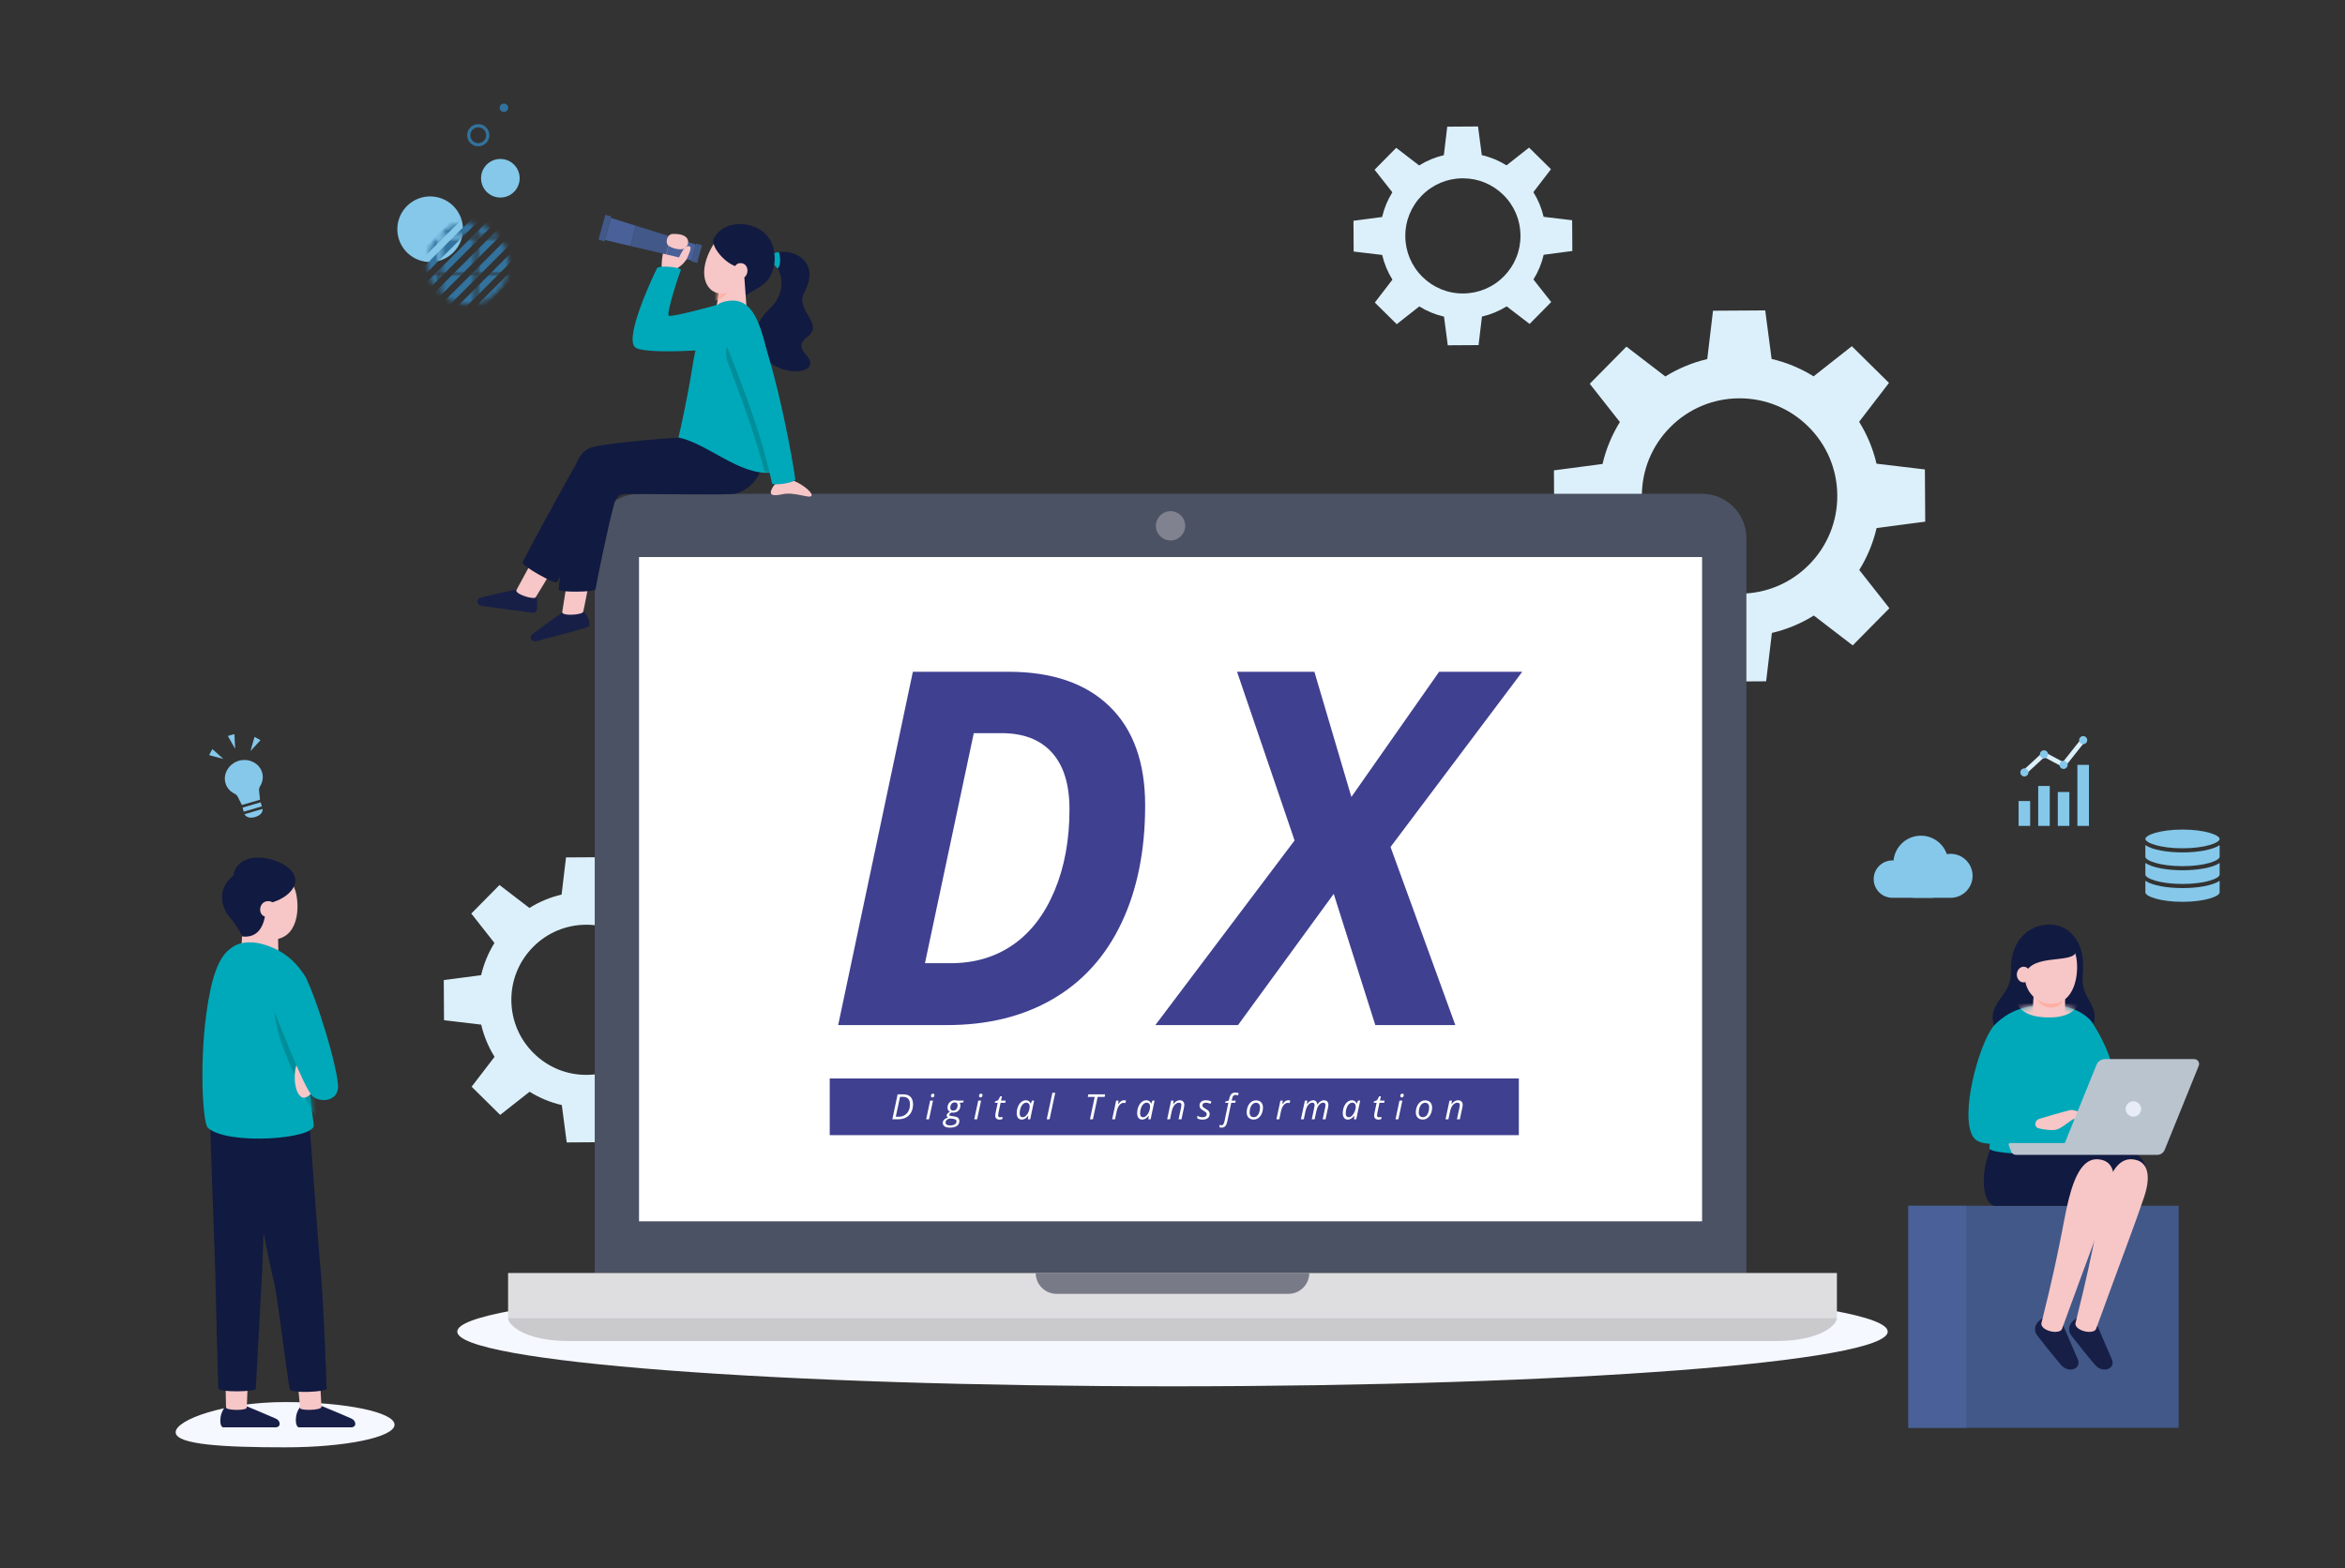 <svg width="471" height="315" viewBox="0 0 471 315" fill="none" xmlns="http://www.w3.org/2000/svg">
<rect x="0" y="0" width="471" height="315" fill="#333333" stroke="none"/>
<path d="M235.5 278.505C314.838 278.505 379.155 273.585 379.155 267.515C379.155 261.446 314.838 256.525 235.5 256.525C156.162 256.525 91.845 261.446 91.845 267.515C91.845 273.585 156.162 278.505 235.5 278.505Z" fill="#F5F8FF"/>
<path d="M376.921 106.082L386.686 104.797L386.621 94.31L376.905 93.154C376.207 90.171 375.031 87.334 373.411 84.735L379.407 76.922L371.946 69.553L364.26 75.604C361.655 73.984 358.815 72.804 355.834 72.112L354.55 62.358L344.063 62.424L342.907 72.139C339.924 72.837 337.086 74.013 334.488 75.633L326.675 69.637L319.306 77.099L325.359 84.786C323.743 87.389 322.568 90.227 321.876 93.209L312.111 94.494L312.176 104.981L321.892 106.137C322.59 109.12 323.766 111.958 325.386 114.556L319.39 122.369L326.851 129.738L334.539 123.686C337.141 125.302 339.979 126.475 342.962 127.167L344.247 136.933L354.734 136.868L355.89 127.152C358.873 126.454 361.711 125.278 364.309 123.658L372.122 129.655L379.491 122.193L373.439 114.505C375.054 111.902 376.229 109.065 376.921 106.082ZM329.774 99.775C329.739 94.533 331.748 89.591 335.431 85.86C339.113 82.129 344.028 80.055 349.27 80.021C349.314 80.021 349.358 80.021 349.402 80.021C354.595 80.021 359.485 82.027 363.184 85.678C366.915 89.36 368.988 94.274 369.023 99.516C369.058 104.759 367.049 109.7 363.367 113.431H363.366C359.684 117.162 354.769 119.236 349.527 119.27C344.281 119.322 339.344 117.296 335.614 113.613C331.882 109.932 329.808 105.017 329.774 99.775Z" fill="#DCF0FB"/>
<path d="M310.052 51.183L315.808 50.425L315.77 44.243L310.042 43.562C309.631 41.803 308.938 40.131 307.983 38.599L311.518 33.993L307.119 29.65L302.589 33.217C301.053 32.262 299.379 31.566 297.621 31.158L296.865 25.408L290.683 25.447L290.002 31.174C288.243 31.586 286.571 32.279 285.039 33.234L280.433 29.699L276.089 34.097L279.657 38.629C278.705 40.163 278.012 41.836 277.604 43.594L271.848 44.352L271.887 50.534L277.614 51.215C278.025 52.974 278.718 54.646 279.673 56.178L276.139 60.783L280.537 65.127L285.069 61.56C286.603 62.512 288.276 63.204 290.034 63.611L290.791 69.368L296.973 69.33L297.655 63.603C299.413 63.191 301.086 62.498 302.617 61.543L307.223 65.078L311.567 60.679L307.999 56.148C308.952 54.613 309.644 52.941 310.052 51.183ZM282.26 47.465C282.24 44.375 283.424 41.462 285.595 39.262C287.765 37.063 290.662 35.841 293.752 35.82C293.778 35.82 293.804 35.82 293.83 35.82C296.891 35.82 299.774 37.003 301.955 39.155C304.153 41.325 305.376 44.222 305.396 47.312C305.417 50.402 304.232 53.315 302.062 55.515C299.892 57.714 296.994 58.936 293.904 58.957C290.812 58.987 287.901 57.793 285.702 55.622C283.503 53.452 282.28 50.555 282.26 47.465Z" fill="#DCF0FB"/>
<path d="M138.935 205.801L146.439 204.814L146.388 196.755L138.922 195.867C138.386 193.574 137.483 191.394 136.238 189.398L140.846 183.394L135.112 177.731L129.206 182.381C127.204 181.136 125.022 180.229 122.731 179.698L121.745 172.203L113.686 172.253L112.798 179.719C110.506 180.255 108.325 181.159 106.329 182.403L100.325 177.796L94.662 183.529L99.313 189.437C98.072 191.437 97.169 193.617 96.637 195.909L89.134 196.897L89.184 204.955L96.65 205.843C97.186 208.136 98.09 210.316 99.335 212.312L94.727 218.316L100.461 223.979L106.368 219.328C108.368 220.57 110.548 221.471 112.84 222.003L113.828 229.508L121.886 229.457L122.774 221.991C125.067 221.455 127.247 220.552 129.244 219.307L135.248 223.915L140.91 218.181L136.259 212.274C137.501 210.273 138.404 208.093 138.935 205.801ZM102.706 200.954C102.68 196.927 104.223 193.129 107.053 190.262C109.883 187.395 113.659 185.802 117.687 185.775C117.721 185.775 117.755 185.775 117.789 185.775C121.779 185.775 125.537 187.316 128.38 190.122C131.246 192.951 132.839 196.728 132.866 200.756C132.893 204.784 131.349 208.581 128.52 211.448C125.69 214.315 121.913 215.909 117.885 215.935C113.854 215.975 110.06 214.418 107.194 211.588C104.326 208.759 102.733 204.983 102.706 200.954Z" fill="#DCF0FB"/>
<path d="M350.766 255.74L119.452 255.74L119.452 108.102C119.452 103.191 123.439 99.205 128.349 99.205L341.869 99.205C346.779 99.205 350.766 103.191 350.766 108.102V255.74Z" fill="#4B5263"/>
<path d="M128.349 245.358L341.869 245.358V111.908L128.349 111.908L128.349 245.358Z" fill="white"/>
<path d="M102.05 264.768L368.95 264.768V255.74L102.05 255.74V264.768Z" fill="#DEDEE0"/>
<path d="M368.95 264.768C368.95 266.264 365.475 269.41 356.699 269.41H114.301C105.525 269.41 102.05 266.264 102.05 264.768H368.95Z" fill="#CACACD"/>
<path d="M212.212 259.927H258.788C261.101 259.927 262.975 258.052 262.975 255.74H208.025C208.025 258.052 209.9 259.927 212.212 259.927Z" fill="#787A88"/>
<path d="M232.165 105.634C232.165 107.26 233.483 108.578 235.109 108.578C236.735 108.578 238.053 107.26 238.053 105.634C238.053 104.008 236.735 102.69 235.109 102.69C233.483 102.69 232.165 104.008 232.165 105.634Z" fill="#80828F"/>
<path d="M230.006 161.804C230.006 170.866 228.42 178.739 225.248 185.422C222.076 192.105 217.488 197.194 211.485 200.69C205.481 204.185 198.402 205.933 190.246 205.933H168.351L183.352 134.957H202.577C211.315 134.957 218.071 137.271 222.845 141.899C227.618 146.528 230.006 153.162 230.006 161.804ZM190.925 193.505C195.715 193.505 199.89 192.275 203.451 189.815C207.01 187.356 209.793 183.739 211.8 178.965C213.807 174.191 214.81 168.73 214.81 162.58C214.81 157.596 213.637 153.802 211.291 151.196C208.944 148.591 205.57 147.288 201.169 147.288H195.586L185.78 193.505H190.925Z" fill="#3F4090"/>
<path d="M292.303 205.933H276.234L267.884 179.572L248.66 205.933H232.057L260.02 168.843L248.466 134.957H264L271.428 160.104L289.051 134.957H305.751L279.293 170.154L292.303 205.933Z" fill="#3F4090"/>
<path d="M305.062 216.66H166.653V228.048H305.062V216.66Z" fill="#3F4090"/>
<path d="M183.385 221.855C183.385 222.45 183.265 222.976 183.026 223.432C182.786 223.888 182.444 224.24 181.999 224.486C181.554 224.732 181.033 224.856 180.435 224.856H179.231L180.288 219.853H181.458C182.088 219.853 182.566 220.024 182.894 220.364C183.221 220.706 183.385 221.202 183.385 221.855ZM180.473 224.353C180.934 224.353 181.339 224.249 181.688 224.039C182.037 223.831 182.304 223.537 182.49 223.156C182.676 222.775 182.769 222.338 182.769 221.848C182.769 221.358 182.652 220.986 182.417 220.734C182.182 220.482 181.837 220.356 181.383 220.356H180.774L179.919 224.353H180.473Z" fill="white"/>
<path d="M186.598 224.856H186.023L186.823 221.106H187.398L186.598 224.856ZM186.984 220.147C186.984 220.019 187.02 219.915 187.094 219.834C187.166 219.753 187.261 219.713 187.378 219.713C187.579 219.713 187.679 219.815 187.679 220.021C187.679 220.146 187.641 220.252 187.564 220.339C187.488 220.426 187.399 220.469 187.299 220.469C187.208 220.469 187.132 220.441 187.073 220.385C187.014 220.329 186.984 220.25 186.984 220.147Z" fill="white"/>
<path d="M193.563 221.106L193.477 221.471L192.755 221.554C192.849 221.695 192.896 221.875 192.896 222.095C192.896 222.53 192.763 222.877 192.497 223.136C192.231 223.395 191.876 223.525 191.431 223.525C191.306 223.525 191.21 223.516 191.144 223.497C190.827 223.619 190.668 223.768 190.668 223.946C190.668 224.039 190.706 224.102 190.781 224.132C190.856 224.163 190.966 224.187 191.109 224.206L191.51 224.253C191.923 224.304 192.222 224.404 192.408 224.555C192.594 224.706 192.687 224.926 192.687 225.218C192.687 225.639 192.52 225.964 192.187 226.194C191.854 226.424 191.385 226.539 190.781 226.539C190.338 226.539 189.992 226.456 189.741 226.288C189.49 226.12 189.364 225.884 189.364 225.578C189.364 225.338 189.446 225.131 189.611 224.955C189.775 224.779 190.041 224.63 190.408 224.507C190.23 224.414 190.141 224.276 190.141 224.093C190.141 223.935 190.199 223.8 190.316 223.688C190.432 223.574 190.594 223.469 190.802 223.371C190.658 223.298 190.54 223.19 190.449 223.047C190.358 222.905 190.312 222.739 190.312 222.549C190.312 222.107 190.449 221.744 190.721 221.461C190.994 221.178 191.342 221.037 191.766 221.037C191.944 221.037 192.12 221.06 192.293 221.106H193.563ZM189.919 225.523C189.919 225.699 189.993 225.838 190.141 225.941C190.29 226.043 190.51 226.095 190.802 226.095C191.217 226.095 191.541 226.022 191.775 225.877C192.009 225.732 192.126 225.527 192.126 225.263C192.126 225.122 192.064 225.01 191.941 224.928C191.818 224.846 191.608 224.788 191.311 224.757L190.767 224.702C190.493 224.759 190.284 224.859 190.138 225.003C189.992 225.146 189.919 225.32 189.919 225.523ZM190.87 222.529C190.87 222.723 190.921 222.87 191.024 222.972C191.127 223.074 191.269 223.124 191.452 223.124C191.632 223.124 191.789 223.077 191.924 222.981C192.058 222.885 192.162 222.753 192.234 222.585C192.305 222.418 192.341 222.236 192.341 222.039C192.341 221.852 192.291 221.71 192.191 221.612C192.09 221.514 191.947 221.464 191.76 221.464C191.582 221.464 191.426 221.511 191.293 221.603C191.159 221.696 191.055 221.825 190.981 221.99C190.907 222.155 190.87 222.335 190.87 222.529Z" fill="white"/>
<path d="M196.256 224.856H195.681L196.481 221.106H197.056L196.256 224.856ZM196.642 220.147C196.642 220.019 196.678 219.915 196.752 219.834C196.824 219.753 196.919 219.713 197.036 219.713C197.236 219.713 197.337 219.815 197.337 220.021C197.337 220.146 197.299 220.252 197.222 220.339C197.146 220.426 197.057 220.469 196.957 220.469C196.866 220.469 196.79 220.441 196.731 220.385C196.672 220.329 196.642 220.25 196.642 220.147Z" fill="white"/>
<path d="M200.848 224.456C200.974 224.456 201.138 224.426 201.341 224.367V224.808C201.264 224.84 201.168 224.867 201.054 224.89C200.94 224.912 200.848 224.924 200.78 224.924C200.495 224.924 200.277 224.857 200.125 224.721C199.973 224.585 199.897 224.383 199.897 224.113C199.897 223.963 199.918 223.792 199.959 223.6L200.393 221.54H199.805L199.853 221.29L200.486 221.024L200.914 220.243H201.249L201.061 221.106H201.998L201.909 221.54H200.975L200.534 223.607C200.493 223.806 200.472 223.956 200.472 224.058C200.472 224.187 200.505 224.285 200.571 224.353C200.638 224.421 200.73 224.456 200.848 224.456Z" fill="white"/>
<path d="M206.067 221.037C206.277 221.037 206.464 221.093 206.629 221.206C206.793 221.32 206.92 221.482 207.012 221.694H207.049L207.279 221.106H207.713L206.916 224.856H206.461L206.55 224.141H206.522C206.114 224.663 205.684 224.924 205.232 224.924C204.915 224.924 204.666 224.811 204.486 224.585C204.306 224.36 204.216 224.051 204.216 223.658C204.216 223.184 204.297 222.743 204.459 222.338C204.621 221.931 204.844 221.613 205.129 221.382C205.415 221.152 205.727 221.037 206.067 221.037ZM205.417 224.449C205.639 224.449 205.859 224.343 206.077 224.132C206.297 223.921 206.475 223.646 206.611 223.307C206.748 222.969 206.817 222.63 206.817 222.289C206.817 222.055 206.753 221.868 206.625 221.728C206.497 221.589 206.33 221.52 206.122 221.52C205.885 221.52 205.664 221.618 205.46 221.814C205.256 222.01 205.095 222.276 204.979 222.611C204.863 222.946 204.804 223.3 204.804 223.672C204.804 223.932 204.858 224.127 204.965 224.256C205.073 224.384 205.223 224.449 205.417 224.449Z" fill="white"/>
<path d="M210.814 224.856H210.239L211.375 219.531H211.95L210.814 224.856Z" fill="white"/>
<path d="M219.515 224.856H218.926L219.874 220.37H218.484L218.597 219.853H221.968L221.865 220.37H220.469L219.515 224.856Z" fill="white"/>
<path d="M225.752 221.037C225.91 221.037 226.047 221.053 226.163 221.085L226.04 221.599C225.919 221.569 225.799 221.554 225.681 221.554C225.473 221.554 225.279 221.622 225.097 221.759C224.916 221.896 224.757 222.086 224.622 222.329C224.486 222.571 224.386 222.841 224.322 223.138L223.956 224.856H223.381L224.182 221.106H224.658L224.582 221.8H224.616C224.781 221.583 224.916 221.428 225.024 221.333C225.131 221.238 225.243 221.165 225.361 221.114C225.478 221.063 225.609 221.037 225.752 221.037Z" fill="white"/>
<path d="M230.254 221.037C230.464 221.037 230.651 221.093 230.816 221.206C230.98 221.32 231.107 221.482 231.199 221.694H231.236L231.466 221.106H231.9L231.103 224.856H230.648L230.737 224.141H230.709C230.301 224.663 229.871 224.924 229.419 224.924C229.102 224.924 228.853 224.811 228.673 224.585C228.493 224.36 228.403 224.051 228.403 223.658C228.403 223.184 228.484 222.743 228.646 222.338C228.808 221.931 229.031 221.613 229.316 221.382C229.602 221.152 229.914 221.037 230.254 221.037ZM229.604 224.449C229.825 224.449 230.045 224.343 230.264 224.132C230.484 223.921 230.661 223.646 230.798 223.307C230.935 222.969 231.004 222.63 231.004 222.289C231.004 222.055 230.94 221.868 230.812 221.728C230.684 221.589 230.517 221.52 230.309 221.52C230.072 221.52 229.851 221.618 229.647 221.814C229.443 222.01 229.282 222.276 229.166 222.611C229.05 222.946 228.991 223.3 228.991 223.672C228.991 223.932 229.045 224.127 229.152 224.256C229.26 224.384 229.41 224.449 229.604 224.449Z" fill="white"/>
<path d="M236.721 224.856L237.228 222.488C237.273 222.251 237.296 222.086 237.296 221.995C237.296 221.852 237.256 221.737 237.175 221.649C237.094 221.563 236.965 221.52 236.787 221.52C236.584 221.52 236.386 221.588 236.193 221.725C236 221.862 235.83 222.057 235.683 222.31C235.536 222.563 235.425 222.87 235.349 223.231L235.004 224.856H234.429L235.23 221.106H235.705L235.63 221.8H235.664C235.883 221.522 236.095 221.325 236.299 221.21C236.503 221.095 236.715 221.037 236.934 221.037C237.223 221.037 237.452 221.116 237.62 221.275C237.787 221.434 237.871 221.655 237.871 221.94C237.871 222.121 237.845 222.326 237.792 222.556L237.303 224.856H236.721Z" fill="white"/>
<path d="M242.965 223.792C242.965 224.147 242.839 224.425 242.587 224.625C242.335 224.824 241.98 224.924 241.521 224.924C241.135 224.924 240.788 224.846 240.477 224.688V224.148C240.637 224.243 240.809 224.318 240.994 224.37C241.179 224.423 241.35 224.449 241.507 224.449C241.794 224.449 242.011 224.391 242.157 224.278C242.304 224.164 242.376 224.017 242.376 223.839C242.376 223.71 242.336 223.6 242.257 223.511C242.177 223.422 242.004 223.3 241.74 223.145C241.443 222.978 241.233 222.815 241.11 222.656C240.987 222.496 240.926 222.307 240.926 222.088C240.926 221.773 241.041 221.519 241.271 221.326C241.502 221.133 241.805 221.037 242.181 221.037C242.571 221.037 242.948 221.122 243.31 221.29L243.126 221.759L242.934 221.674C242.704 221.576 242.453 221.527 242.181 221.527C241.969 221.527 241.803 221.576 241.682 221.675C241.561 221.774 241.5 221.903 241.5 222.06C241.5 222.188 241.541 222.298 241.622 222.389C241.703 222.48 241.87 222.597 242.123 222.741C242.367 222.878 242.542 222.995 242.648 223.093C242.755 223.192 242.834 223.297 242.886 223.41C242.939 223.523 242.965 223.65 242.965 223.792Z" fill="white"/>
<path d="M245.366 226.539C245.208 226.539 245.066 226.515 244.938 226.467V225.985C245.084 226.035 245.212 226.06 245.322 226.06C245.495 226.06 245.628 225.99 245.722 225.848C245.815 225.707 245.89 225.505 245.947 225.242L246.724 221.54H246.064L246.108 221.311L246.813 221.085L246.892 220.743C246.997 220.286 247.142 219.964 247.328 219.776C247.514 219.588 247.79 219.493 248.155 219.493C248.246 219.493 248.358 219.507 248.49 219.533C248.622 219.559 248.725 219.588 248.798 219.621L248.651 220.061C248.477 219.996 248.321 219.963 248.182 219.963C247.984 219.963 247.831 220.018 247.725 220.128C247.619 220.239 247.533 220.442 247.467 220.736L247.381 221.106H248.195L248.11 221.54H247.299L246.505 225.297C246.416 225.728 246.279 226.043 246.095 226.242C245.91 226.44 245.667 226.539 245.366 226.539Z" fill="white"/>
<path d="M252.268 221.057C252.702 221.057 253.044 221.186 253.295 221.442C253.546 221.699 253.671 222.052 253.671 222.502C253.671 222.93 253.589 223.336 253.425 223.717C253.26 224.098 253.038 224.391 252.758 224.599C252.477 224.807 252.16 224.91 251.806 224.91C251.368 224.91 251.025 224.782 250.776 224.524C250.528 224.266 250.403 223.914 250.403 223.467C250.403 223.033 250.487 222.625 250.653 222.243C250.82 221.862 251.044 221.568 251.327 221.364C251.61 221.159 251.924 221.057 252.268 221.057ZM253.076 222.423C253.076 222.161 253.004 221.948 252.862 221.785C252.719 221.622 252.526 221.54 252.282 221.54C252.033 221.54 251.81 221.625 251.613 221.793C251.416 221.962 251.263 222.197 251.154 222.496C251.046 222.797 250.992 223.13 250.992 223.497C250.992 223.796 251.064 224.027 251.209 224.19C251.354 224.354 251.562 224.435 251.834 224.435C252.071 224.435 252.284 224.351 252.474 224.185C252.663 224.019 252.81 223.782 252.917 223.475C253.023 223.169 253.076 222.818 253.076 222.423Z" fill="white"/>
<path d="M258.743 221.037C258.901 221.037 259.038 221.053 259.154 221.085L259.031 221.599C258.91 221.569 258.79 221.554 258.671 221.554C258.464 221.554 258.269 221.622 258.088 221.759C257.907 221.896 257.748 222.086 257.612 222.329C257.477 222.571 257.377 222.841 257.313 223.138L256.947 224.856H256.372L257.173 221.106H257.648L257.573 221.8H257.607C257.772 221.583 257.907 221.428 258.014 221.333C258.122 221.238 258.234 221.165 258.351 221.114C258.469 221.063 258.599 221.037 258.743 221.037Z" fill="white"/>
<path d="M263.473 224.856L263.98 222.488C264.021 222.273 264.041 222.12 264.041 222.026C264.041 221.866 264.006 221.742 263.935 221.653C263.864 221.564 263.744 221.52 263.572 221.52C263.381 221.52 263.194 221.588 263.013 221.725C262.832 221.862 262.672 222.057 262.534 222.312C262.396 222.566 262.289 222.873 262.214 223.231L261.868 224.856H261.293L262.094 221.106H262.57L262.494 221.8H262.528C262.727 221.529 262.925 221.333 263.122 221.215C263.32 221.096 263.523 221.037 263.733 221.037C263.991 221.037 264.189 221.111 264.328 221.26C264.468 221.408 264.55 221.614 264.575 221.879H264.602C264.798 221.594 265.007 221.382 265.228 221.244C265.45 221.106 265.673 221.037 265.899 221.037C266.189 221.037 266.413 221.115 266.571 221.27C266.73 221.425 266.81 221.651 266.81 221.947C266.81 222.102 266.784 222.305 266.734 222.556L266.241 224.856H265.66L266.166 222.488C266.212 222.251 266.235 222.084 266.235 221.988C266.235 221.847 266.195 221.733 266.116 221.648C266.038 221.563 265.914 221.52 265.745 221.52C265.56 221.52 265.378 221.586 265.198 221.718C265.018 221.85 264.859 222.038 264.724 222.281C264.588 222.524 264.485 222.812 264.414 223.145L264.048 224.856H263.473Z" fill="white"/>
<path d="M271.555 221.037C271.764 221.037 271.951 221.093 272.116 221.206C272.28 221.32 272.407 221.482 272.499 221.694H272.537L272.766 221.106H273.201L272.403 224.856H271.948L272.037 224.141H272.01C271.601 224.663 271.171 224.924 270.719 224.924C270.402 224.924 270.154 224.811 269.974 224.585C269.793 224.36 269.703 224.051 269.703 223.658C269.703 223.184 269.784 222.743 269.946 222.338C270.108 221.931 270.332 221.613 270.617 221.382C270.902 221.152 271.215 221.037 271.555 221.037ZM270.904 224.449C271.126 224.449 271.346 224.343 271.565 224.132C271.784 223.921 271.962 223.646 272.099 223.307C272.235 222.969 272.304 222.63 272.304 222.289C272.304 222.055 272.24 221.868 272.112 221.728C271.984 221.589 271.817 221.52 271.609 221.52C271.372 221.52 271.151 221.618 270.947 221.814C270.743 222.01 270.583 222.276 270.466 222.611C270.35 222.946 270.292 223.3 270.292 223.672C270.292 223.932 270.345 224.127 270.453 224.256C270.56 224.384 270.71 224.449 270.904 224.449Z" fill="white"/>
<path d="M276.954 224.456C277.08 224.456 277.244 224.426 277.447 224.367V224.808C277.37 224.84 277.274 224.867 277.16 224.89C277.046 224.912 276.954 224.924 276.886 224.924C276.601 224.924 276.383 224.857 276.231 224.721C276.079 224.585 276.003 224.383 276.003 224.113C276.003 223.963 276.024 223.792 276.065 223.6L276.499 221.54H275.911L275.959 221.29L276.592 221.024L277.02 220.243H277.355L277.167 221.106H278.104L278.015 221.54H277.081L276.64 223.607C276.599 223.806 276.578 223.956 276.578 224.058C276.578 224.187 276.611 224.285 276.677 224.353C276.744 224.421 276.836 224.456 276.954 224.456Z" fill="white"/>
<path d="M280.867 224.856H280.292L281.093 221.106H281.668L280.867 224.856ZM281.253 220.147C281.253 220.019 281.29 219.915 281.363 219.834C281.436 219.753 281.53 219.713 281.647 219.713C281.848 219.713 281.948 219.815 281.948 220.021C281.948 220.146 281.91 220.252 281.833 220.339C281.757 220.426 281.668 220.469 281.568 220.469C281.477 220.469 281.402 220.441 281.342 220.385C281.283 220.329 281.253 220.25 281.253 220.147Z" fill="white"/>
<path d="M286.238 221.057C286.671 221.057 287.014 221.186 287.264 221.442C287.515 221.699 287.641 222.052 287.641 222.502C287.641 222.93 287.559 223.336 287.395 223.717C287.23 224.098 287.008 224.391 286.727 224.599C286.447 224.807 286.13 224.91 285.776 224.91C285.338 224.91 284.995 224.782 284.746 224.524C284.497 224.266 284.373 223.914 284.373 223.467C284.373 223.033 284.456 222.625 284.623 222.243C284.789 221.862 285.014 221.568 285.297 221.364C285.58 221.159 285.894 221.057 286.238 221.057ZM287.045 222.423C287.045 222.161 286.974 221.948 286.832 221.785C286.689 221.622 286.496 221.54 286.252 221.54C286.003 221.54 285.78 221.625 285.583 221.793C285.385 221.962 285.232 222.197 285.124 222.496C285.016 222.797 284.961 223.13 284.961 223.497C284.961 223.796 285.034 224.027 285.179 224.19C285.324 224.354 285.532 224.435 285.803 224.435C286.04 224.435 286.254 224.351 286.443 224.185C286.633 224.019 286.78 223.782 286.886 223.475C286.993 223.169 287.045 222.818 287.045 222.423Z" fill="white"/>
<path d="M292.632 224.856L293.138 222.488C293.184 222.251 293.207 222.086 293.207 221.995C293.207 221.852 293.166 221.737 293.086 221.649C293.005 221.563 292.875 221.52 292.697 221.52C292.494 221.52 292.296 221.588 292.103 221.725C291.911 221.862 291.741 222.057 291.594 222.31C291.447 222.563 291.335 222.87 291.26 223.231L290.915 224.856H290.34L291.14 221.106H291.616L291.54 221.8H291.575C291.794 221.522 292.005 221.325 292.21 221.21C292.414 221.095 292.625 221.037 292.844 221.037C293.134 221.037 293.363 221.116 293.53 221.275C293.698 221.434 293.782 221.655 293.782 221.94C293.782 222.121 293.756 222.326 293.703 222.556L293.214 224.856H292.632Z" fill="white"/>
<path d="M103.777 118.41C103.185 118.523 97.534 119.781 96.577 120.051C95.452 120.368 95.88 121.595 96.73 121.72C97.346 121.811 106.595 123.056 107.23 123.139C108.16 123.261 108.125 119.747 107.321 119.114C106.668 118.599 104.37 118.296 103.777 118.41Z" fill="#171F47"/>
<path d="M107.234 112.058C107.234 112.058 104.359 117.33 103.744 118.505C103.252 119.315 107.226 120.541 107.596 119.998C107.966 119.455 110.85 114.625 111.466 113.441C112.315 111.808 108.557 109.737 107.234 112.058Z" fill="#F7C6C7"/>
<path d="M116.282 92.21C116.282 92.21 110.028 103.207 104.955 112.97C104.641 113.574 111.508 117.501 111.859 116.926C114.043 113.351 118.183 106.496 123.965 96.947C125.191 94.923 118.355 89.414 116.282 92.21Z" fill="#111A40"/>
<path d="M154.337 52.513C156.985 53.154 158.579 58.402 154.518 62.091C151.1 65.196 150.598 69.787 154.196 72.563C157.794 75.34 161.638 74.732 162.375 73.838C164.221 71.598 158.554 70.43 162.24 67.601C165.586 65.032 159.62 62.288 161.506 58.81C165.437 51.561 157.527 49.276 154.804 51.252C153.638 52.098 154.337 52.513 154.337 52.513Z" fill="#111A40"/>
<path d="M156.201 53.983C157.155 52.733 156.429 50.635 156.429 50.635C156.429 50.635 155.934 50.649 155.368 50.932C155.368 50.932 155.476 52.113 155.3 52.979C155.3 52.979 155.901 53.594 156.201 53.983Z" fill="#00A9B9"/>
<path d="M132.898 53.677C132.898 53.677 132.813 50.785 133.783 49.285C134.458 48.241 138.882 49.596 138.418 50.984C137.861 52.65 136.474 53.779 135.474 54.156C134.475 54.533 132.898 53.677 132.898 53.677Z" fill="#F7C6C7"/>
<path d="M150.825 65.777C151.049 63.195 148.619 59.863 144.961 60.974C142.593 61.693 135.14 63.679 134.334 63.431C133.773 63.258 136.07 55.923 136.737 54.289C136.993 53.663 132.311 53.223 131.957 53.907C131.564 54.668 125.298 67.686 127.548 69.749C129.318 71.373 144.678 70.159 146.609 69.874C149.609 69.43 150.64 67.902 150.825 65.777Z" fill="#00A9B9"/>
<path d="M112.805 123.155C112.297 123.481 107.445 126.95 106.804 127.538C106.237 128.058 106.813 129.028 107.65 128.829C108.255 128.685 117.548 126.245 118.128 125.942C118.959 125.508 117.747 122.853 116.766 122.563C115.969 122.327 113.313 122.83 112.805 123.155Z" fill="#171F47"/>
<path d="M114.084 115.672C114.084 115.672 113.12 121.599 112.929 122.912C112.734 123.839 116.973 123.54 117.142 122.905C117.311 122.27 118.347 116.895 118.535 115.574C118.795 113.752 114.563 113.044 114.084 115.672Z" fill="#F7C6C7"/>
<path d="M152.966 93.446C152.956 94.895 151.323 98.211 147.654 99.182C146.412 99.51 129.809 99.182 125.417 99.239C124.258 99.254 123.628 100.264 123.375 101.169C122.117 105.66 119.916 116.574 119.602 118.425C119.513 118.947 112.208 119.064 112.191 118.439C112.182 118.075 114.834 96.395 115.695 93.489C116.413 91.064 117.763 90.134 119.19 89.786C122.791 88.908 134.592 87.948 136.983 87.92C144.708 87.83 152.99 90.138 152.966 93.446Z" fill="#111A40"/>
<path d="M155.197 49.597C155.98 51.913 155.532 53.876 154.724 55.448C153.272 58.271 149.211 58.556 149.016 60.819C148.858 62.642 146.551 62.243 146.334 61.656C144.814 57.54 148.69 50.459 155.197 49.597Z" fill="#111A40"/>
<path d="M144.686 56.392C144.686 56.392 144.171 60.442 143.792 62.198C143.302 64.467 150.002 64.125 149.97 62.299C149.963 61.913 149.536 56.054 149.437 54.854C149.324 53.472 144.839 52.692 144.686 56.392Z" fill="#F7C6C7"/>
<mask id="mask0_781_15665" style="mask-type:luminance" maskUnits="userSpaceOnUse" x="143" y="53" width="7" height="11">
<path d="M144.686 56.392C144.686 56.392 144.171 60.442 143.792 62.198C143.302 64.467 149.961 64.165 149.851 62.342C149.738 60.478 149.442 56.583 149.438 54.854C149.434 53.467 144.839 52.692 144.686 56.392Z" fill="white"/>
</mask>
<g mask="url(#mask0_781_15665)">
<path d="M141.645 50.287C137.81 56.461 139.876 60.116 143.11 60.372C145.988 60.6 147.806 56.537 147.494 52.182C147.176 47.755 143.651 47.059 141.645 50.287Z" fill="#FFB0A3"/>
</g>
<path d="M143.282 49.117C139.95 54.557 141.551 58.729 144.714 58.979C147.528 59.202 149.306 55.229 149 50.971C148.69 46.642 145.223 45.948 143.282 49.117Z" fill="#F7C6C7"/>
<path d="M143.391 47.828C142.502 49.373 145.912 53.378 148.443 53.647C152.832 54.114 155.727 52.715 155.397 50.283C154.642 44.702 146.157 43.021 143.391 47.828Z" fill="#111A40"/>
<path d="M148.589 52.864C150.867 52.695 150.538 56.562 148.174 55.885C146.785 55.488 147.217 52.965 148.589 52.864Z" fill="#F7C6C7"/>
<path d="M136.265 87.891C136.557 86.779 138.046 80.157 139.073 73.699C139.492 71.064 141.025 61.689 145.421 60.614C148.321 59.905 150.571 60.704 152.282 64.806C154.813 70.872 155.786 80.889 154.814 94.956C148.466 95.495 142.134 89.103 136.265 87.891Z" fill="#00A9B9"/>
<path d="M158.227 96.298C160.047 96.406 163.32 98.793 163.009 99.568C162.716 100.3 159.738 98.737 157.082 99.305C155.306 99.685 154.237 99.581 155.148 97.972C155.959 96.539 157.45 96.252 158.227 96.298Z" fill="#F7C6C7"/>
<path d="M148.206 67.351C147.046 67.864 144.865 69.401 146.32 73.19C150.632 84.418 152.376 90.198 153.544 94.689C153.679 95.208 158.337 94.473 158.227 93.713C158.002 92.159 157.702 81.037 152.238 66.584C150.832 62.865 150.781 66.213 148.206 67.351Z" fill="#008E9B"/>
<path d="M147.161 62.136C146.412 62.453 143.635 63.703 145.735 68.926C150.021 79.591 153.092 88.01 155.068 97.112C155.179 97.622 159.834 97.016 159.733 96.275C159.118 91.766 156.499 77.352 152.756 66.467C151.295 62.217 148.679 61.494 147.161 62.136Z" fill="#00A9B9"/>
<path d="M139.759 49.123L139.812 48.93L141.003 49.257L140.025 52.825L138.833 52.498L138.886 52.305L139.759 49.123Z" fill="#415889"/>
<path d="M139.759 49.123L138.886 52.305L133.784 51.105L134.759 47.552L139.759 49.123Z" fill="#496198"/>
<path d="M134.759 47.552L133.784 51.105L127.652 49.661L126.579 49.405L127.694 45.338L134.759 47.552Z" fill="#415889"/>
<path d="M127.694 45.338L126.579 49.405L121.477 48.205L122.692 43.774L127.694 45.338Z" fill="#496198"/>
<path d="M121.477 48.205L121.4 48.483L120.209 48.156L121.579 43.162L122.77 43.489L122.692 43.774L121.477 48.205Z" fill="#415889"/>
<path d="M135.079 47.002C134.105 47.043 133.619 48.39 134.081 49.155C134.419 49.715 136.644 50.456 137.528 49.881C138.554 49.213 138.924 46.837 135.079 47.002Z" fill="#F7C6C7"/>
<path d="M137.152 50.297C137.385 49.918 137.915 49.302 138.483 49.477C138.833 49.585 138.678 50.151 138.565 50.49C138.431 50.889 138.156 51.63 137.885 52.086C137.674 52.439 137.173 52.309 137.036 52.244C136.733 52.103 135.495 52.984 137.152 50.297Z" fill="#F7C6C7"/>
<path d="M92.904 47.105C93.485 43.511 91.044 40.127 87.45 39.545C83.856 38.963 80.472 41.405 79.89 44.999C79.309 48.592 81.75 51.977 85.344 52.558C88.938 53.14 92.322 50.698 92.904 47.105Z" fill="#85C8EA"/>
<path d="M100.498 39.686C102.639 39.686 104.375 37.95 104.375 35.809C104.375 33.668 102.639 31.932 100.498 31.932C98.356 31.932 96.62 33.668 96.62 35.809C96.62 37.95 98.356 39.686 100.498 39.686Z" fill="#85C8EA"/>
<mask id="mask1_781_15665" style="mask-type:luminance" maskUnits="userSpaceOnUse" x="85" y="44" width="18" height="18">
<path d="M94.023 61.151C98.562 61.151 102.243 57.471 102.243 52.932C102.243 48.392 98.562 44.712 94.023 44.712C89.483 44.712 85.803 48.392 85.803 52.932C85.803 57.471 89.483 61.151 94.023 61.151Z" fill="white"/>
</mask>
<g mask="url(#mask1_781_15665)">
<mask id="mask2_781_15665" style="mask-type:luminance" maskUnits="userSpaceOnUse" x="95" y="40" width="9" height="8">
<path d="M103.018 40.268H95.651V47.635H103.018V40.268Z" fill="white"/>
</mask>
<g mask="url(#mask2_781_15665)">
<mask id="mask3_781_15665" style="mask-type:luminance" maskUnits="userSpaceOnUse" x="95" y="40" width="9" height="8">
<path d="M103.018 40.268H95.651V47.635H103.018V40.268Z" fill="white"/>
</mask>
<g mask="url(#mask3_781_15665)">
<path d="M97.784 38.136L86.152 49.767" stroke="#32729D" stroke-width="1.284" stroke-miterlimit="10" stroke-linecap="square"/>
<path d="M101.467 38.136L89.835 49.767" stroke="#32729D" stroke-width="1.284" stroke-miterlimit="10" stroke-linecap="square"/>
<path d="M105.15 38.136L93.519 49.767" stroke="#32729D" stroke-width="1.284" stroke-miterlimit="10" stroke-linecap="square"/>
<path d="M108.834 38.136L97.202 49.767" stroke="#32729D" stroke-width="1.284" stroke-miterlimit="10" stroke-linecap="square"/>
<path d="M112.517 38.136L100.885 49.767" stroke="#32729D" stroke-width="1.284" stroke-miterlimit="10" stroke-linecap="square"/>
</g>
</g>
<mask id="mask4_781_15665" style="mask-type:luminance" maskUnits="userSpaceOnUse" x="95" y="47" width="9" height="9">
<path d="M103.018 47.635H95.651V55.002H103.018V47.635Z" fill="white"/>
</mask>
<g mask="url(#mask4_781_15665)">
<mask id="mask5_781_15665" style="mask-type:luminance" maskUnits="userSpaceOnUse" x="95" y="47" width="9" height="9">
<path d="M103.018 47.635H95.651V55.002H103.018V47.635Z" fill="white"/>
</mask>
<g mask="url(#mask5_781_15665)">
<path d="M97.784 45.502L86.152 57.134" stroke="#32729D" stroke-width="1.284" stroke-miterlimit="10" stroke-linecap="square"/>
<path d="M101.467 45.502L89.835 57.134" stroke="#32729D" stroke-width="1.284" stroke-miterlimit="10" stroke-linecap="square"/>
<path d="M105.15 45.502L93.519 57.134" stroke="#32729D" stroke-width="1.284" stroke-miterlimit="10" stroke-linecap="square"/>
<path d="M108.834 45.502L97.202 57.134" stroke="#32729D" stroke-width="1.284" stroke-miterlimit="10" stroke-linecap="square"/>
<path d="M112.517 45.502L100.885 57.134" stroke="#32729D" stroke-width="1.284" stroke-miterlimit="10" stroke-linecap="square"/>
</g>
</g>
<mask id="mask6_781_15665" style="mask-type:luminance" maskUnits="userSpaceOnUse" x="95" y="55" width="9" height="8">
<path d="M103.018 55.002H95.651V62.368H103.018V55.002Z" fill="white"/>
</mask>
<g mask="url(#mask6_781_15665)">
<mask id="mask7_781_15665" style="mask-type:luminance" maskUnits="userSpaceOnUse" x="95" y="55" width="9" height="8">
<path d="M103.018 55.002H95.651V62.368H103.018V55.002Z" fill="white"/>
</mask>
<g mask="url(#mask7_781_15665)">
<path d="M97.784 52.869L86.152 64.501" stroke="#32729D" stroke-width="1.284" stroke-miterlimit="10" stroke-linecap="square"/>
<path d="M101.467 52.869L89.835 64.501" stroke="#32729D" stroke-width="1.284" stroke-miterlimit="10" stroke-linecap="square"/>
<path d="M105.15 52.869L93.519 64.501" stroke="#32729D" stroke-width="1.284" stroke-miterlimit="10" stroke-linecap="square"/>
<path d="M108.834 52.869L97.202 64.501" stroke="#32729D" stroke-width="1.284" stroke-miterlimit="10" stroke-linecap="square"/>
<path d="M112.517 52.869L100.885 64.501" stroke="#32729D" stroke-width="1.284" stroke-miterlimit="10" stroke-linecap="square"/>
</g>
</g>
<mask id="mask8_781_15665" style="mask-type:luminance" maskUnits="userSpaceOnUse" x="88" y="40" width="8" height="8">
<path d="M95.651 40.268H88.284V47.635H95.651V40.268Z" fill="white"/>
</mask>
<g mask="url(#mask8_781_15665)">
<mask id="mask9_781_15665" style="mask-type:luminance" maskUnits="userSpaceOnUse" x="88" y="40" width="8" height="8">
<path d="M95.651 40.268H88.284V47.635H95.651V40.268Z" fill="white"/>
</mask>
<g mask="url(#mask9_781_15665)">
<path d="M90.417 38.136L78.785 49.767" stroke="#32729D" stroke-width="1.284" stroke-miterlimit="10" stroke-linecap="square"/>
<path d="M94.1 38.136L82.469 49.767" stroke="#32729D" stroke-width="1.284" stroke-miterlimit="10" stroke-linecap="square"/>
<path d="M97.784 38.136L86.152 49.767" stroke="#32729D" stroke-width="1.284" stroke-miterlimit="10" stroke-linecap="square"/>
<path d="M101.467 38.136L89.835 49.767" stroke="#32729D" stroke-width="1.284" stroke-miterlimit="10" stroke-linecap="square"/>
<path d="M105.15 38.136L93.518 49.767" stroke="#32729D" stroke-width="1.284" stroke-miterlimit="10" stroke-linecap="square"/>
</g>
</g>
<mask id="mask10_781_15665" style="mask-type:luminance" maskUnits="userSpaceOnUse" x="88" y="47" width="8" height="9">
<path d="M95.651 47.635H88.284V55.002H95.651V47.635Z" fill="white"/>
</mask>
<g mask="url(#mask10_781_15665)">
<mask id="mask11_781_15665" style="mask-type:luminance" maskUnits="userSpaceOnUse" x="88" y="47" width="8" height="9">
<path d="M95.651 47.635H88.284V55.002H95.651V47.635Z" fill="white"/>
</mask>
<g mask="url(#mask11_781_15665)">
<path d="M90.417 45.502L78.785 57.134" stroke="#32729D" stroke-width="1.284" stroke-miterlimit="10" stroke-linecap="square"/>
<path d="M94.1 45.502L82.469 57.134" stroke="#32729D" stroke-width="1.284" stroke-miterlimit="10" stroke-linecap="square"/>
<path d="M97.784 45.502L86.152 57.134" stroke="#32729D" stroke-width="1.284" stroke-miterlimit="10" stroke-linecap="square"/>
<path d="M101.467 45.502L89.835 57.134" stroke="#32729D" stroke-width="1.284" stroke-miterlimit="10" stroke-linecap="square"/>
<path d="M105.15 45.502L93.518 57.134" stroke="#32729D" stroke-width="1.284" stroke-miterlimit="10" stroke-linecap="square"/>
</g>
</g>
<mask id="mask12_781_15665" style="mask-type:luminance" maskUnits="userSpaceOnUse" x="88" y="55" width="8" height="8">
<path d="M95.651 55.002H88.284V62.368H95.651V55.002Z" fill="white"/>
</mask>
<g mask="url(#mask12_781_15665)">
<mask id="mask13_781_15665" style="mask-type:luminance" maskUnits="userSpaceOnUse" x="88" y="55" width="8" height="8">
<path d="M95.651 55.002H88.284V62.368H95.651V55.002Z" fill="white"/>
</mask>
<g mask="url(#mask13_781_15665)">
<path d="M90.417 52.869L78.785 64.501" stroke="#32729D" stroke-width="1.284" stroke-miterlimit="10" stroke-linecap="square"/>
<path d="M94.1 52.869L82.469 64.501" stroke="#32729D" stroke-width="1.284" stroke-miterlimit="10" stroke-linecap="square"/>
<path d="M97.784 52.869L86.152 64.501" stroke="#32729D" stroke-width="1.284" stroke-miterlimit="10" stroke-linecap="square"/>
<path d="M101.467 52.869L89.835 64.501" stroke="#32729D" stroke-width="1.284" stroke-miterlimit="10" stroke-linecap="square"/>
<path d="M105.15 52.869L93.518 64.501" stroke="#32729D" stroke-width="1.284" stroke-miterlimit="10" stroke-linecap="square"/>
</g>
</g>
<mask id="mask14_781_15665" style="mask-type:luminance" maskUnits="userSpaceOnUse" x="80" y="40" width="9" height="8">
<path d="M88.284 40.268H80.918V47.635H88.284V40.268Z" fill="white"/>
</mask>
<g mask="url(#mask14_781_15665)">
<mask id="mask15_781_15665" style="mask-type:luminance" maskUnits="userSpaceOnUse" x="80" y="40" width="9" height="8">
<path d="M88.284 40.268H80.918V47.635H88.284V40.268Z" fill="white"/>
</mask>
<g mask="url(#mask15_781_15665)">
<path d="M86.734 38.136L75.102 49.767" stroke="#32729D" stroke-width="1.284" stroke-miterlimit="10" stroke-linecap="square"/>
<path d="M90.417 38.136L78.785 49.767" stroke="#32729D" stroke-width="1.284" stroke-miterlimit="10" stroke-linecap="square"/>
<path d="M94.1 38.136L82.468 49.767" stroke="#32729D" stroke-width="1.284" stroke-miterlimit="10" stroke-linecap="square"/>
<path d="M97.783 38.136L86.151 49.767" stroke="#32729D" stroke-width="1.284" stroke-miterlimit="10" stroke-linecap="square"/>
</g>
</g>
<mask id="mask16_781_15665" style="mask-type:luminance" maskUnits="userSpaceOnUse" x="80" y="47" width="9" height="9">
<path d="M88.284 47.635H80.918V55.002H88.284V47.635Z" fill="white"/>
</mask>
<g mask="url(#mask16_781_15665)">
<mask id="mask17_781_15665" style="mask-type:luminance" maskUnits="userSpaceOnUse" x="80" y="47" width="9" height="9">
<path d="M88.284 47.635H80.918V55.002H88.284V47.635Z" fill="white"/>
</mask>
<g mask="url(#mask17_781_15665)">
<path d="M86.734 45.502L75.102 57.134" stroke="#32729D" stroke-width="1.284" stroke-miterlimit="10" stroke-linecap="square"/>
<path d="M90.417 45.502L78.785 57.134" stroke="#32729D" stroke-width="1.284" stroke-miterlimit="10" stroke-linecap="square"/>
<path d="M94.1 45.502L82.468 57.134" stroke="#32729D" stroke-width="1.284" stroke-miterlimit="10" stroke-linecap="square"/>
<path d="M97.783 45.502L86.151 57.134" stroke="#32729D" stroke-width="1.284" stroke-miterlimit="10" stroke-linecap="square"/>
</g>
</g>
<mask id="mask18_781_15665" style="mask-type:luminance" maskUnits="userSpaceOnUse" x="80" y="55" width="9" height="8">
<path d="M88.284 55.002H80.918V62.368H88.284V55.002Z" fill="white"/>
</mask>
<g mask="url(#mask18_781_15665)">
<mask id="mask19_781_15665" style="mask-type:luminance" maskUnits="userSpaceOnUse" x="80" y="55" width="9" height="8">
<path d="M88.284 55.002H80.918V62.368H88.284V55.002Z" fill="white"/>
</mask>
<g mask="url(#mask19_781_15665)">
<path d="M86.734 52.869L75.102 64.501" stroke="#32729D" stroke-width="1.284" stroke-miterlimit="10" stroke-linecap="square"/>
<path d="M90.417 52.869L78.785 64.501" stroke="#32729D" stroke-width="1.284" stroke-miterlimit="10" stroke-linecap="square"/>
<path d="M94.1 52.869L82.468 64.501" stroke="#32729D" stroke-width="1.284" stroke-miterlimit="10" stroke-linecap="square"/>
<path d="M97.783 52.869L86.151 64.501" stroke="#32729D" stroke-width="1.284" stroke-miterlimit="10" stroke-linecap="square"/>
</g>
</g>
</g>
<path d="M97.955 26.935C98.083 27.982 97.338 28.934 96.291 29.062C95.245 29.19 94.292 28.445 94.164 27.398C94.036 26.352 94.781 25.399 95.828 25.271C96.875 25.143 97.827 25.888 97.955 26.935Z" stroke="#32729D" stroke-width="0.642" stroke-miterlimit="10"/>
<path d="M102.062 21.55C102.119 22.017 101.787 22.443 101.319 22.5C100.851 22.557 100.426 22.224 100.369 21.757C100.311 21.289 100.644 20.864 101.112 20.807C101.579 20.75 102.005 21.082 102.062 21.55Z" fill="#32729D"/>
<path d="M50.403 161.194L52.222 160.664L52.037 158.851C52.006 158.544 52.069 158.233 52.232 157.972C52.737 157.166 52.922 156.195 52.663 155.248C52.144 153.346 50.042 152.264 47.969 152.83C45.915 153.465 44.722 155.506 45.305 157.39C45.595 158.327 46.271 159.048 47.13 159.457C47.408 159.589 47.628 159.818 47.766 160.094L48.584 161.723L50.403 161.194Z" fill="#85C8EA"/>
<path d="M52.742 162.512L49.104 163.571C49.104 163.571 49.583 164.625 51.252 164.139C52.922 163.653 52.742 162.512 52.742 162.512Z" fill="#85C8EA"/>
<path d="M52.354 161.181L48.716 162.24L48.955 163.059L52.593 162L52.354 161.181Z" fill="#85C8EA"/>
<path d="M46.423 147.661L47.081 147.47L47.23 150.436L45.765 147.853L46.423 147.661Z" fill="#85C8EA"/>
<path d="M42.327 151.096L42.652 150.493L44.871 152.467L42.002 151.699L42.327 151.096Z" fill="#85C8EA"/>
<path d="M51.124 148.028L51.722 148.362L52.32 148.697L50.311 150.884L51.124 148.028Z" fill="#85C8EA"/>
<path d="M51.112 155.798C50.963 155.315 50.615 154.91 50.134 154.657C49.559 154.354 48.825 154.296 48.164 154.501L47.978 153.902C48.795 153.647 49.705 153.722 50.426 154.101C51.057 154.433 51.513 154.969 51.712 155.612L51.112 155.798Z" fill="#85C8EA"/>
<path d="M35.283 287.736C35.283 290.248 45.124 290.763 57.263 290.763C69.402 290.763 79.243 288.727 79.243 286.216C79.243 283.704 69.402 281.668 57.263 281.668C45.124 281.668 35.283 285.225 35.283 287.736Z" fill="#F5F8FF"/>
<path d="M64.729 282.512C65.135 282.678 69.133 284.314 70.652 285.018C71.531 285.426 71.741 286.751 70.462 286.751H60.065C59.236 286.751 59.047 283.952 60.424 282.535C61.397 281.535 64.385 282.371 64.729 282.512Z" fill="#171F47"/>
<path d="M64.111 274.647C64.257 276.865 64.529 281.916 64.564 282.624C64.6 283.364 60.329 283.409 60.276 282.897C60.162 281.798 59.662 276.195 59.561 275.094C59.405 273.394 64.016 273.205 64.111 274.647Z" fill="#F7C6C7"/>
<path d="M49.532 282.512C49.937 282.678 53.93 284.325 55.454 285.018C56.348 285.424 56.543 286.751 55.265 286.751H44.868C44.038 286.751 43.891 284.005 45.347 282.512C46.321 281.513 49.188 282.371 49.532 282.512Z" fill="#171F47"/>
<path d="M49.859 275.214C49.794 277.418 49.577 282.064 49.565 282.767C49.553 283.437 45.407 283.363 45.393 282.767C45.364 281.622 45.272 276.401 45.262 275.305C45.245 273.603 49.902 273.782 49.859 275.214Z" fill="#F7C6C7"/>
<path d="M48.399 190.898C48.581 189.523 48.8 185.179 48.902 183.654C48.949 182.952 51.513 182.978 53.523 184.264C54.997 185.206 55.879 187.694 55.849 188.077C55.849 188.077 55.899 191.468 55.932 192.505C55.932 193.153 48.174 192.048 48.399 190.898Z" fill="#F7C6C7"/>
<path d="M59.181 178.541C60.158 180.98 60.451 187.993 55.371 188.711C51.735 189.225 47.341 188.538 47.37 181.647C47.398 174.883 52.879 173.357 55.915 174.841C58.42 176.065 58.572 177.022 59.181 178.541Z" fill="#F7C6C7"/>
<path d="M59.257 176.369C58.709 172.771 48.113 169.537 46.825 175.947C43.33 178.782 44.694 182.518 45.989 184.071C47.162 185.478 48.012 186.66 48.675 188.132C50.902 188.374 52.832 187.296 53.321 183.435C53.434 182.547 53.368 181.7 54.783 181.251C57.656 180.339 59.673 178.352 59.257 176.369Z" fill="#111A40"/>
<path d="M54.112 181.05C51.776 180.758 51.528 184.533 54.009 184.181C55.429 183.979 55.856 181.268 54.112 181.05Z" fill="#F7C6C7"/>
<path d="M42.255 225.908C42.168 227.596 43.194 252.546 43.249 255.749C43.304 258.951 43.771 277.365 43.851 278.925C43.894 279.758 51.339 279.632 51.368 278.989C51.451 277.176 52.546 257.792 52.657 255.086C52.767 252.381 53.651 228.899 53.563 226.713C53.453 223.952 42.319 224.669 42.255 225.908Z" fill="#111A40"/>
<path d="M62.158 225.719C62.158 225.719 64.035 251.669 64.477 256.196C64.919 260.724 65.543 276.579 65.599 278.953C65.686 279.668 58.413 279.959 58.218 279.119C57.668 276.734 55.643 259.454 54.98 257.301C54.318 255.147 51.236 238.564 50.458 236.535C48.636 231.787 48.401 229.379 47.863 226.818C47.642 224.427 61.882 223.179 62.158 225.719Z" fill="#111A40"/>
<path d="M61.377 196.326C59.016 192.321 55.715 190.465 52.66 189.646C49.978 188.926 47.84 189.464 46.809 190.195C45.734 190.955 43.716 192.111 42.276 198.809C39.815 210.258 40.608 225.198 41.708 226.539C45.624 230.174 63.575 228.853 63.015 225.944C62.064 218.728 62.2 220.007 62.104 214.789C62.008 209.572 62.957 199.007 61.377 196.326Z" fill="#00A9B9"/>
<mask id="mask20_781_15665" style="mask-type:luminance" maskUnits="userSpaceOnUse" x="40" y="188" width="24" height="41">
<path d="M61.461 196.004C59.099 191.998 55.968 189.918 52.907 189.123C49.76 188.305 47.84 189.464 46.809 190.195C45.734 190.956 43.716 192.111 42.276 198.809C39.815 210.258 40.608 225.199 41.708 226.539C45.624 230.175 63.575 228.853 63.015 225.944C62.064 218.728 62.2 220.007 62.104 214.789C62.008 209.572 63.041 198.684 61.461 196.004Z" fill="white"/>
</mask>
<g mask="url(#mask20_781_15665)">
<path d="M55.186 203.527C55.409 209.792 62.569 223.048 63.614 224.614C64.717 226.269 67.49 222.109 67.942 219.448C68.661 215.22 63.004 199.612 60.817 196.367C59.233 194.017 54.962 197.262 55.186 203.527Z" fill="#008E9B"/>
</g>
<path d="M59.66 213.768C58.973 214.847 58.875 219.312 60.543 220.392C61.801 221.205 63.83 218.331 64.076 216.712C64.321 215.093 60.936 211.806 59.66 213.768Z" fill="#F7C6C7"/>
<path d="M55.289 203.65C56.207 205.853 60.675 217.556 62.543 219.966C63.738 221.509 67.551 221.523 67.88 218.669C68.234 215.6 63.18 198.979 61.034 195.795C59.48 193.49 53.264 197.074 55.289 203.65Z" fill="#00A9B9"/>
<path d="M389.578 180.366H391.782C394.222 180.366 396.2 178.388 396.2 175.948C396.2 173.508 394.222 171.531 391.782 171.531C391.526 171.531 391.276 171.557 391.031 171.599C390.281 169.439 388.234 167.886 385.818 167.886C382.951 167.886 380.595 170.072 380.323 172.868C380.246 172.863 380.168 172.856 380.089 172.856C378.015 172.856 376.334 174.537 376.334 176.611C376.334 178.685 378.015 180.366 380.089 180.366H389.578Z" fill="#85C8EA"/>
<path d="M390.132 177.244L386.267 173.238L382.402 177.244H384.227V180.366H388.307V177.244H390.132Z" fill="#85C8EA"/>
<path d="M383.306 286.838H437.587V242.241H383.306V286.838Z" fill="#415889"/>
<path d="M383.306 286.838H394.938V242.241H383.306V286.838Z" fill="#496198"/>
<path d="M403.77 196.862C403.871 196.322 403.924 195.75 403.905 195.131C403.619 186.064 411.871 183.969 415.567 187.098C418.421 189.515 418.562 193.022 418.327 195.681C417.817 201.448 422.117 201.214 420.222 206.923C417.831 214.125 405.244 213.428 401.609 208.106C397.816 202.551 402.926 200.853 403.77 196.862Z" fill="#111A40"/>
<path d="M400.504 242.241C398.5 241.669 397.337 236.529 399.952 230.391L417.245 229.464C417.245 229.464 428.524 228.705 430.741 233.775C432.336 237.423 429.367 242.241 429.367 242.241H400.504Z" fill="#111A40"/>
<path d="M399.582 230.664C399.888 226.762 400.589 218.784 400.562 218.321C400.21 212.304 398.259 208.565 400.532 206.051C404.251 201.939 409.308 201.928 411.242 201.894C413.201 201.86 419.025 202.211 420.961 206.797C423.372 212.509 421.985 223.405 420.545 230.848C420.279 232.22 399.452 232.327 399.582 230.664Z" fill="#00A9B9"/>
<mask id="mask21_781_15665" style="mask-type:luminance" maskUnits="userSpaceOnUse" x="399" y="201" width="24" height="31">
<path d="M399.582 230.664C399.887 226.762 400.589 218.784 400.562 218.321C400.21 212.304 398.279 208.583 400.532 206.051C404.106 202.036 409.308 201.928 411.242 201.894C413.201 201.86 419.025 202.211 420.961 206.797C423.372 212.509 421.985 223.405 420.545 230.848C420.279 232.22 399.452 232.327 399.582 230.664Z" fill="white"/>
</mask>
<g mask="url(#mask21_781_15665)">
<path d="M404.712 199.685C404.649 202.397 406.77 204.617 412.272 204.386C416.901 204.192 418.028 201.368 417.749 199.879C417.458 198.328 417.175 196.267 411.254 196.486C408.637 196.583 404.76 197.601 404.712 199.685Z" fill="#F7C6C7"/>
</g>
<path d="M420.427 205.816C420.427 205.816 423.45 209.989 424.771 216.064C425.467 219.266 424.265 221.064 422.688 220.816C421.111 220.567 416.663 210.909 416.298 206.6C415.933 202.291 419.469 203.85 420.427 205.816Z" fill="#00A9B9"/>
<path d="M414.513 266.544C414.83 267.34 416.745 271.673 417.335 273.102C418.123 275.01 415.482 275.983 413.945 274.189C412.42 272.409 409.802 269.116 409.156 268.243C408.462 267.304 408.489 265.829 410.434 264.715C411.914 263.867 414.014 265.292 414.513 266.544Z" fill="#171F47"/>
<path d="M422.265 233.045C424.077 233.523 425.474 235.549 423.78 240.574C421.928 246.07 419.52 252.248 414.164 266.971C413.98 267.569 412.793 267.687 411.881 267.459C410.605 267.139 409.849 266.416 410.04 265.759C414.472 248.064 414.436 244.28 416.009 239.113C417.869 233.002 420.282 232.522 422.265 233.045Z" fill="#F7C6C7"/>
<path d="M421.353 266.544C421.671 267.34 423.586 271.673 424.176 273.102C424.963 275.01 422.323 275.983 420.786 274.189C419.261 272.409 416.642 269.116 415.996 268.243C415.302 267.304 415.329 265.829 417.275 264.715C418.754 263.867 420.854 265.292 421.353 266.544Z" fill="#171F47"/>
<path d="M429.106 233.045C430.917 233.523 432.314 235.549 430.621 240.574C428.768 246.07 426.36 252.248 421.004 266.971C420.82 267.569 419.633 267.687 418.722 267.459C417.445 267.139 416.689 266.416 416.881 265.759C421.312 248.064 421.277 244.28 422.849 239.113C424.709 233.002 427.123 232.522 429.106 233.045Z" fill="#F7C6C7"/>
<path d="M411.691 227.261C409.564 225.862 410.894 223.502 413.15 223.117L402.347 222.696C400.79 222.724 403.255 213.865 403.845 210.599C404.841 205.087 403.12 202.946 400.325 206.301C397.531 209.655 393.461 224.24 396.369 228.474C398.81 232.027 411.691 227.261 411.691 227.261Z" fill="#00A9B9"/>
<path d="M409.531 224.793C409.531 224.793 415.242 223.06 416.013 222.988C416.672 222.926 419.774 224.165 420.617 224.54C421.379 224.878 421.005 225.886 420.08 225.637C419.309 225.429 416.859 224.716 416.482 224.796C416.193 224.858 413.975 226.749 412.983 226.956C411.997 227.161 409.993 226.871 409.286 226.616C408.579 226.361 408.658 225.059 409.531 224.793Z" fill="#F7C6C7"/>
<path d="M403.943 231.33L403.458 230.035C403.385 229.842 403.528 229.636 403.734 229.636H414.722L421.09 213.916C421.37 213.225 422.042 212.772 422.788 212.772H440.716C441.409 212.772 441.882 213.474 441.622 214.117L434.781 231.002C434.536 231.608 433.948 232.004 433.294 232.004H404.916C404.483 232.004 404.095 231.735 403.943 231.33Z" fill="#BAC4CF"/>
<path d="M428.499 224.334C429.355 224.334 430.05 223.639 430.05 222.783C430.05 221.926 429.355 221.232 428.499 221.232C427.642 221.232 426.948 221.926 426.948 222.783C426.948 223.639 427.642 224.334 428.499 224.334Z" fill="#E7ECF7"/>
<path d="M414.772 198.983C414.772 198.983 414.801 201.703 414.772 203.091C414.755 203.892 408.226 203.76 408.27 203.087C408.354 201.782 408.522 198.838 408.522 198.838L414.772 198.983Z" fill="#F7C6C7"/>
<path d="M414.602 199.596C414.602 199.596 414.95 202.153 412.21 202.405C409.791 202.627 408.548 200.174 408.762 199.457C408.977 198.741 413.879 197.984 414.602 199.596Z" fill="#FFB0A3"/>
<path d="M413.159 201.505C416.419 200.763 417.425 196.521 417.15 193.284C416.846 189.718 414.881 187.67 411.35 187.957C406.633 188.341 406.518 192.681 406.727 196.62C406.886 199.62 409.723 202.286 413.159 201.505Z" fill="#F7C6C7"/>
<path d="M405.517 195.996C405.341 192.932 407.278 187.56 410.617 186.727C413.019 186.128 415.998 186.997 416.94 190.329C417.971 193.977 409.309 191.353 407.052 195.026C406.323 196.211 405.576 197.022 405.517 195.996Z" fill="#111A40"/>
<path d="M405.083 195.763C405.067 196.632 405.666 197.349 406.42 197.363C407.175 197.376 407.799 196.683 407.815 195.813C407.832 194.944 407.233 194.227 406.478 194.213C405.724 194.199 405.099 194.893 405.083 195.763Z" fill="#F7C6C7"/>
<path d="M406.918 155.515L406.288 154.832L410.467 150.975L414.353 153.065L418.048 148.403L418.776 148.98L414.598 154.252L410.611 152.107L406.918 155.515Z" fill="#DCF0FB"/>
<path d="M411.352 151.541C411.352 151.99 410.988 152.354 410.539 152.354C410.09 152.354 409.726 151.99 409.726 151.541C409.726 151.092 410.09 150.728 410.539 150.728C410.988 150.728 411.352 151.092 411.352 151.541Z" fill="#85C8EA"/>
<path d="M415.288 153.659C415.288 154.108 414.924 154.472 414.475 154.472C414.026 154.472 413.662 154.108 413.662 153.659C413.662 153.21 414.026 152.846 414.475 152.846C414.924 152.846 415.288 153.21 415.288 153.659Z" fill="#85C8EA"/>
<path d="M407.416 155.173C407.416 155.622 407.052 155.986 406.603 155.986C406.154 155.986 405.79 155.622 405.79 155.173C405.79 154.724 406.154 154.36 406.603 154.36C407.052 154.36 407.416 154.724 407.416 155.173Z" fill="#85C8EA"/>
<path d="M407.764 160.926H405.442V165.921H407.764V160.926Z" fill="#85C8EA"/>
<path d="M411.7 157.898H409.378V165.921H411.7V157.898Z" fill="#85C8EA"/>
<path d="M415.636 159.109H413.315V165.921H415.636V159.109Z" fill="#85C8EA"/>
<path d="M419.572 153.658H417.251V165.921H419.572V153.658Z" fill="#85C8EA"/>
<path d="M419.225 148.692C419.225 149.14 418.861 149.504 418.412 149.504C417.963 149.504 417.599 149.14 417.599 148.692C417.599 148.243 417.963 147.878 418.412 147.878C418.861 147.878 419.225 148.243 419.225 148.692Z" fill="#85C8EA"/>
<path d="M445.818 179.284V176.95C444.404 177.913 441.373 178.413 438.361 178.413C435.35 178.413 432.318 177.913 430.903 176.95V179.284C430.903 180.054 433.809 181.173 438.361 181.173C442.913 181.173 445.818 180.054 445.818 179.284Z" fill="#85C8EA"/>
<path d="M445.818 173.366C444.404 174.332 441.373 174.834 438.361 174.834C435.35 174.834 432.318 174.332 430.903 173.366V175.704C430.903 176.471 433.809 177.585 438.361 177.585C442.913 177.585 445.818 176.471 445.818 175.704V173.366Z" fill="#85C8EA"/>
<path d="M438.361 166.656C433.809 166.656 430.903 167.77 430.903 168.537C430.903 169.304 433.809 170.419 438.361 170.419C442.913 170.419 445.818 169.304 445.818 168.537C445.818 167.77 442.913 166.656 438.361 166.656Z" fill="#85C8EA"/>
<path d="M445.818 169.783C444.404 170.746 441.373 171.246 438.361 171.246C435.35 171.246 432.318 170.746 430.903 169.783V172.117C430.903 172.887 433.809 174.007 438.361 174.007C442.913 174.007 445.818 172.887 445.818 172.117V169.783Z" fill="#85C8EA"/>
</svg>

